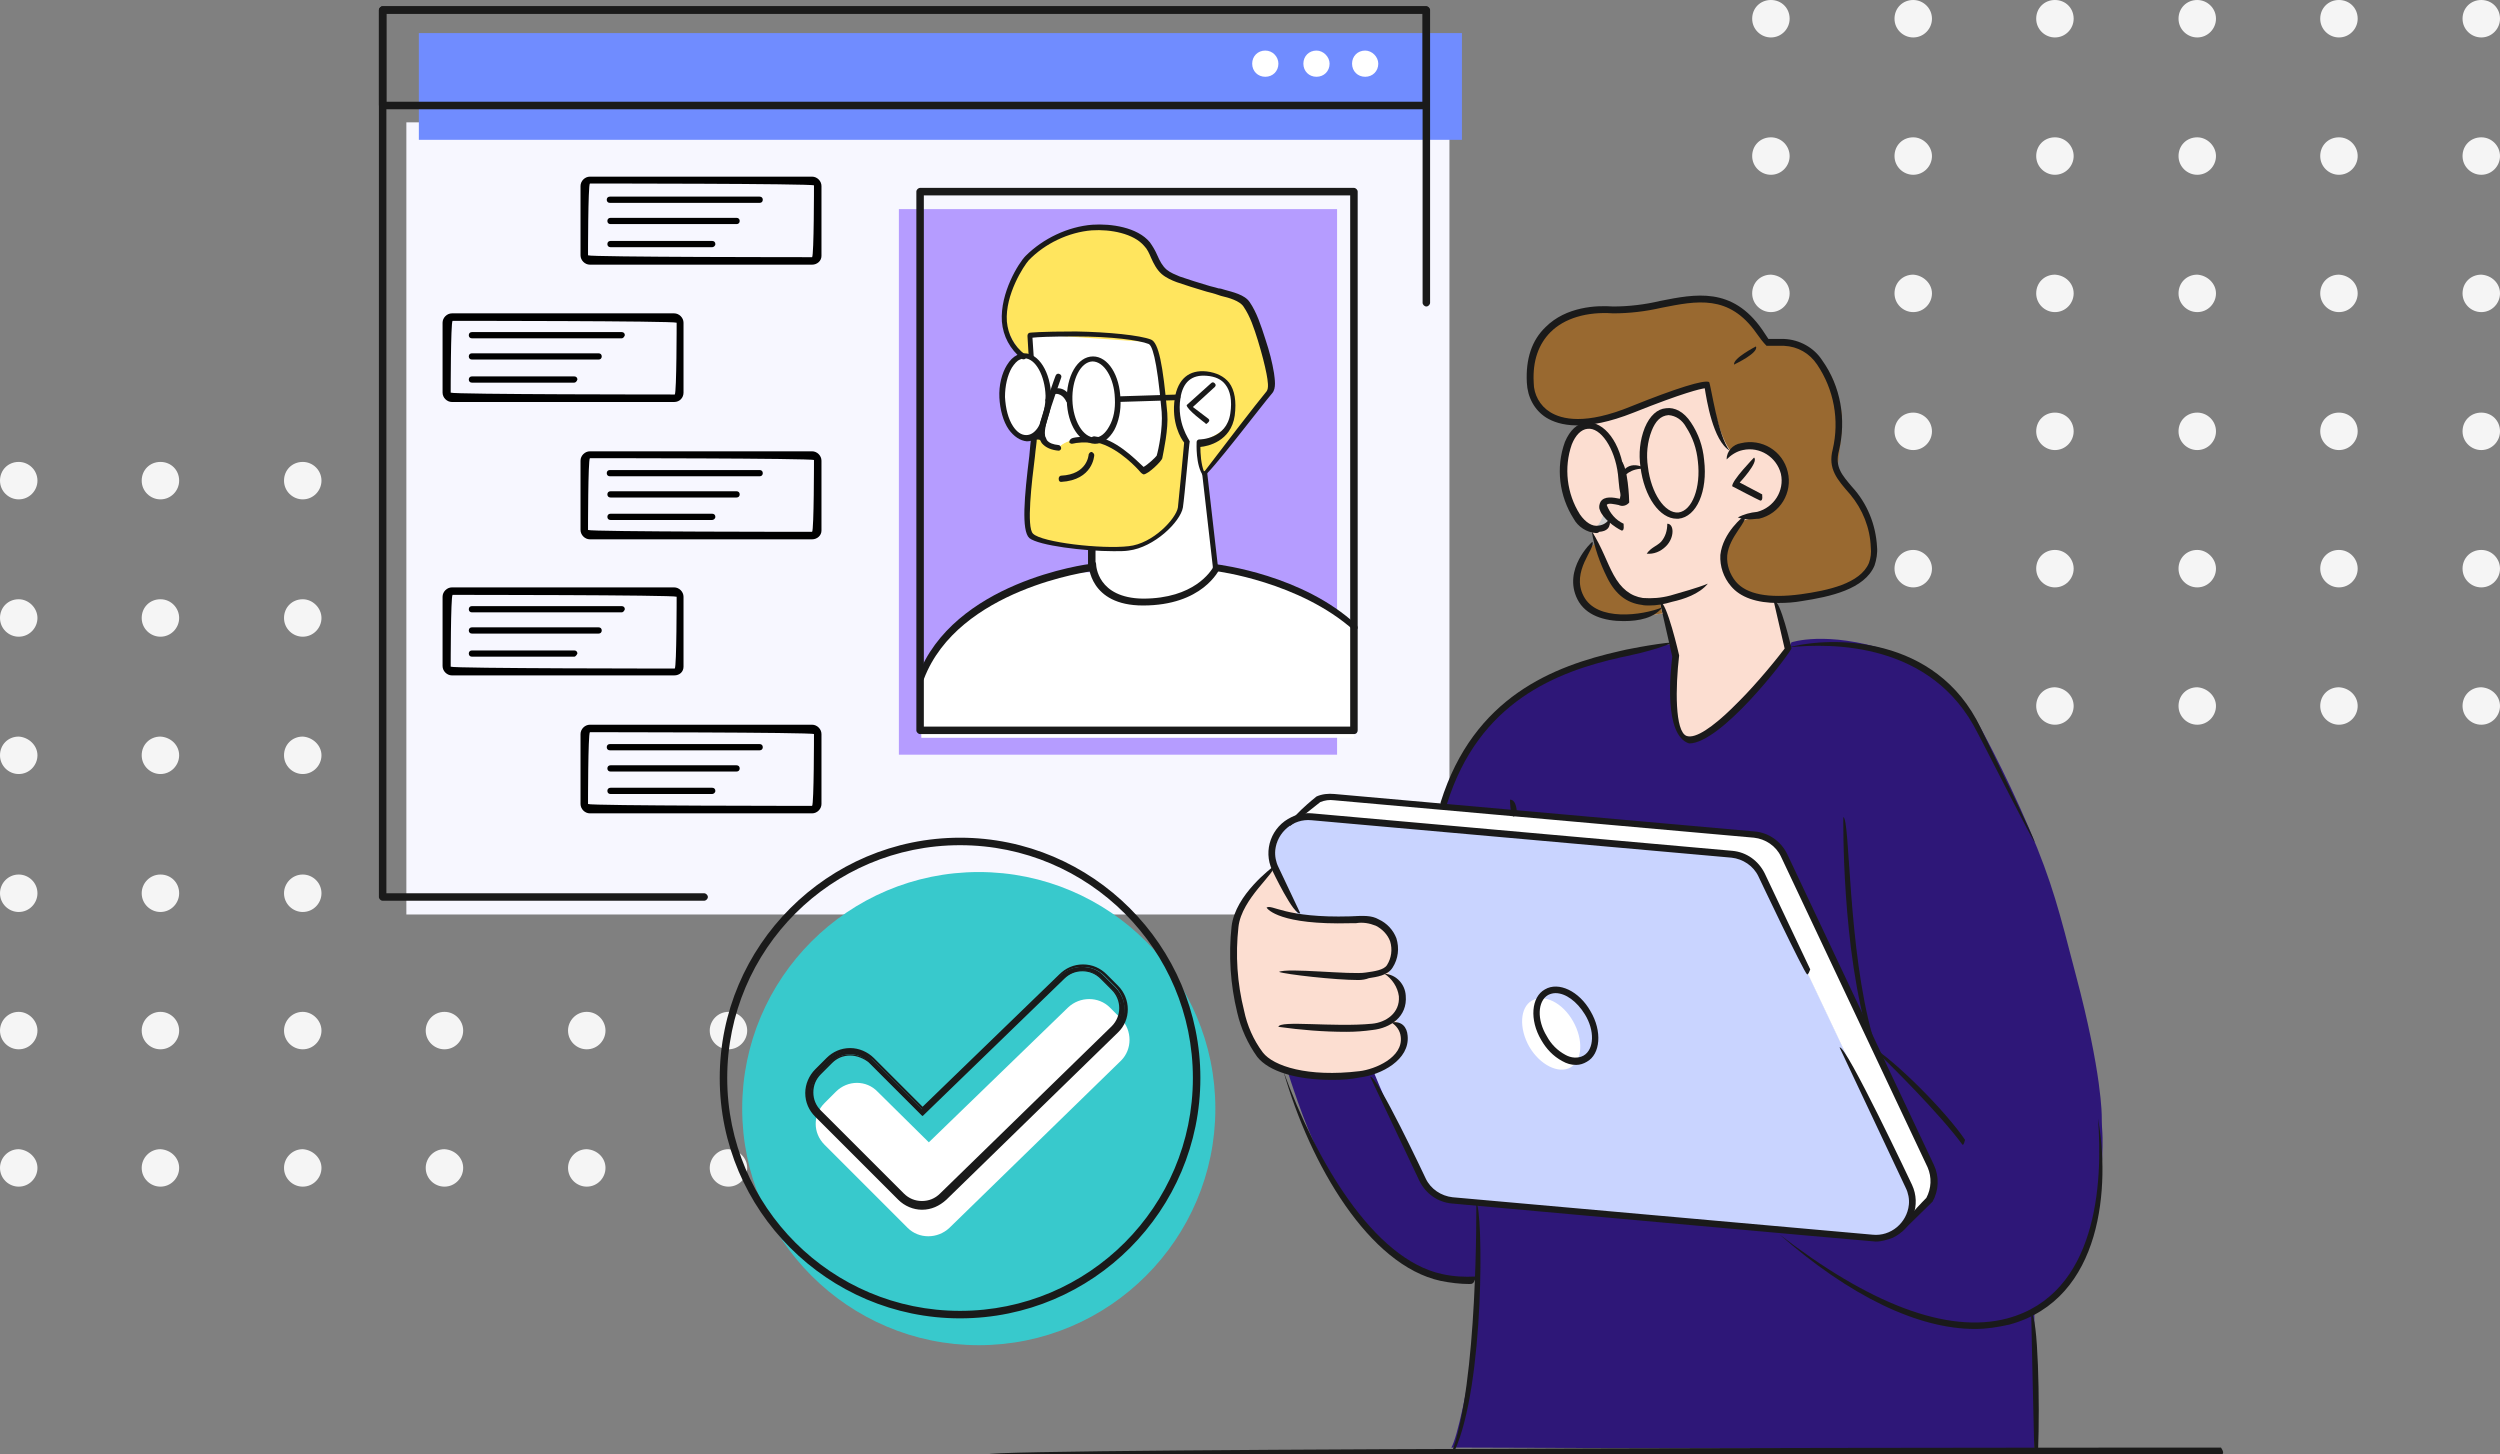 <?xml version="1.0" encoding="utf-8"?>
<!-- Generator: Adobe Illustrator 27.1.1, SVG Export Plug-In . SVG Version: 6.00 Build 0)  -->
<svg version="1.1" id="Layer_1" xmlns="http://www.w3.org/2000/svg" xmlns:xlink="http://www.w3.org/1999/xlink" x="0px" y="0px"
	 viewBox="0 0 400.5 233" style="enable-background:new 0 0 400.5 233;" xml:space="preserve">
<rect x="0" y="0" width="400.5" height="233" fill="#808080" stroke="none"/>
<style type="text/css">
	.st0{fill:#F5F5F5;}
	.st1{fill:#F7F7FF;}
	.st2{fill:#708CFF;}
	.st3{fill:#FFFFFF;}
	.st4{fill:#1A1A1A;}
	.st5{fill:#B59CFF;}
	.st6{fill:#FFE55E;}
	.st7{fill:#FCDED1;}
	.st8{fill:#996930;}
	.st9{fill:#2E1778;}
	.st10{fill:#CCCCCC;}
	.st11{fill:#C9D4FF;}
	.st12{fill:#38C9CC;}
</style>
<g>
	<g>
		<path class="st0" d="M286.7,3c0,1.6-1.3,3-3,3c-1.6,0-3-1.3-3-3s1.3-3,3-3C285.4,0,286.7,1.3,286.7,3"/>
	</g>
	<g>
		<path class="st0" d="M309.5,3c0,1.6-1.3,3-3,3c-1.6,0-3-1.3-3-3s1.3-3,3-3C308.1,0,309.5,1.3,309.5,3"/>
	</g>
	<g>
		<path class="st0" d="M332.2,3c0,1.6-1.3,3-3,3c-1.6,0-3-1.3-3-3s1.3-3,3-3C330.9,0,332.2,1.3,332.2,3"/>
	</g>
	<g>
		<path class="st0" d="M355,3c0,1.6-1.3,3-3,3c-1.6,0-3-1.3-3-3s1.3-3,3-3C353.6,0,355,1.3,355,3"/>
	</g>
	<g>
		<path class="st0" d="M377.7,3c0,1.6-1.3,3-3,3c-1.6,0-3-1.3-3-3s1.3-3,3-3C376.4,0,377.7,1.3,377.7,3"/>
	</g>
	<g>
		<path class="st0" d="M400.5,3c0,1.6-1.3,3-3,3c-1.6,0-3-1.3-3-3s1.3-3,3-3S400.5,1.3,400.5,3"/>
	</g>
	<g>
		<path class="st0" d="M286.7,25c0,1.6-1.3,3-3,3c-1.6,0-3-1.3-3-3s1.3-3,3-3C285.4,22,286.7,23.4,286.7,25"/>
	</g>
	<g>
		<path class="st0" d="M309.5,25c0,1.6-1.3,3-3,3c-1.6,0-3-1.3-3-3s1.3-3,3-3C308.1,22,309.5,23.4,309.5,25"/>
	</g>
	<g>
		<path class="st0" d="M332.2,25c0,1.6-1.3,3-3,3c-1.6,0-3-1.3-3-3s1.3-3,3-3C330.9,22,332.2,23.4,332.2,25"/>
	</g>
	<g>
		<path class="st0" d="M355,25c0,1.6-1.3,3-3,3c-1.6,0-3-1.3-3-3s1.3-3,3-3C353.6,22,355,23.4,355,25"/>
	</g>
	<g>
		<path class="st0" d="M377.7,25c0,1.6-1.3,3-3,3c-1.6,0-3-1.3-3-3s1.3-3,3-3C376.4,22,377.7,23.4,377.7,25"/>
	</g>
	<g>
		<path class="st0" d="M400.5,25c0,1.6-1.3,3-3,3c-1.6,0-3-1.3-3-3s1.3-3,3-3S400.5,23.4,400.5,25"/>
	</g>
	<g>
		<path class="st0" d="M286.7,47c0,1.6-1.3,3-3,3c-1.6,0-3-1.3-3-3s1.3-3,3-3C285.4,44.1,286.7,45.4,286.7,47"/>
	</g>
	<g>
		<path class="st0" d="M309.5,47c0,1.6-1.3,3-3,3c-1.6,0-3-1.3-3-3s1.3-3,3-3C308.1,44.1,309.5,45.4,309.5,47"/>
	</g>
	<g>
		<path class="st0" d="M332.2,47c0,1.6-1.3,3-3,3c-1.6,0-3-1.3-3-3s1.3-3,3-3C330.9,44.1,332.2,45.4,332.2,47"/>
	</g>
	<g>
		<path class="st0" d="M355,47c0,1.6-1.3,3-3,3c-1.6,0-3-1.3-3-3s1.3-3,3-3C353.6,44.1,355,45.4,355,47"/>
	</g>
	<g>
		<path class="st0" d="M377.7,47c0,1.6-1.3,3-3,3c-1.6,0-3-1.3-3-3s1.3-3,3-3C376.4,44.1,377.7,45.4,377.7,47"/>
	</g>
	<g>
		<path class="st0" d="M400.5,47c0,1.6-1.3,3-3,3c-1.6,0-3-1.3-3-3s1.3-3,3-3C399.2,44.1,400.5,45.4,400.5,47"/>
	</g>
	<g>
		<path class="st0" d="M286.7,69.1c0,1.6-1.3,3-3,3c-1.6,0-3-1.3-3-3s1.3-3,3-3C285.4,66.1,286.7,67.4,286.7,69.1"/>
	</g>
	<g>
		<path class="st0" d="M309.5,69.1c0,1.6-1.3,3-3,3c-1.6,0-3-1.3-3-3s1.3-3,3-3C308.1,66.1,309.5,67.4,309.5,69.1"/>
	</g>
	<g>
		<path class="st0" d="M332.2,69.1c0,1.6-1.3,3-3,3c-1.6,0-3-1.3-3-3s1.3-3,3-3C330.9,66.1,332.2,67.4,332.2,69.1"/>
	</g>
	<g>
		<path class="st0" d="M355,69.1c0,1.6-1.3,3-3,3c-1.6,0-3-1.3-3-3s1.3-3,3-3C353.6,66.1,355,67.4,355,69.1"/>
	</g>
	<g>
		<path class="st0" d="M377.7,69.1c0,1.6-1.3,3-3,3c-1.6,0-3-1.3-3-3s1.3-3,3-3C376.4,66.1,377.7,67.4,377.7,69.1"/>
	</g>
	<g>
		<path class="st0" d="M400.5,69.1c0,1.6-1.3,3-3,3c-1.6,0-3-1.3-3-3s1.3-3,3-3S400.5,67.4,400.5,69.1"/>
	</g>
	<g>
		<path class="st0" d="M286.7,91.1c0,1.6-1.3,3-3,3c-1.6,0-3-1.3-3-3s1.3-3,3-3C285.4,88.1,286.7,89.5,286.7,91.1"/>
	</g>
	<g>
		<path class="st0" d="M309.5,91.1c0,1.6-1.3,3-3,3c-1.6,0-3-1.3-3-3s1.3-3,3-3C308.1,88.1,309.5,89.5,309.5,91.1"/>
	</g>
	<g>
		<path class="st0" d="M332.2,91.1c0,1.6-1.3,3-3,3c-1.6,0-3-1.3-3-3s1.3-3,3-3C330.9,88.1,332.2,89.5,332.2,91.1"/>
	</g>
	<g>
		<path class="st0" d="M355,91.1c0,1.6-1.3,3-3,3c-1.6,0-3-1.3-3-3s1.3-3,3-3C353.6,88.1,355,89.5,355,91.1"/>
	</g>
	<g>
		<path class="st0" d="M377.7,91.1c0,1.6-1.3,3-3,3c-1.6,0-3-1.3-3-3s1.3-3,3-3C376.4,88.1,377.7,89.5,377.7,91.1"/>
	</g>
	<g>
		<path class="st0" d="M400.5,91.1c0,1.6-1.3,3-3,3c-1.6,0-3-1.3-3-3s1.3-3,3-3S400.5,89.5,400.5,91.1"/>
	</g>
	<g>
		<path class="st0" d="M286.7,113.1c0,1.6-1.3,3-3,3c-1.6,0-3-1.3-3-3s1.3-3,3-3C285.4,110.2,286.7,111.5,286.7,113.1"/>
	</g>
	<g>
		<path class="st0" d="M309.5,113.1c0,1.6-1.3,3-3,3c-1.6,0-3-1.3-3-3s1.3-3,3-3C308.1,110.2,309.5,111.5,309.5,113.1"/>
	</g>
	<g>
		<path class="st0" d="M332.2,113.1c0,1.6-1.3,3-3,3c-1.6,0-3-1.3-3-3s1.3-3,3-3C330.9,110.2,332.2,111.5,332.2,113.1"/>
	</g>
	<g>
		<path class="st0" d="M355,113.1c0,1.6-1.3,3-3,3c-1.6,0-3-1.3-3-3s1.3-3,3-3C353.6,110.2,355,111.5,355,113.1"/>
	</g>
	<g>
		<path class="st0" d="M377.7,113.1c0,1.6-1.3,3-3,3c-1.6,0-3-1.3-3-3s1.3-3,3-3C376.4,110.2,377.7,111.5,377.7,113.1"/>
	</g>
	<g>
		<path class="st0" d="M400.5,113.1c0,1.6-1.3,3-3,3c-1.6,0-3-1.3-3-3s1.3-3,3-3C399.2,110.2,400.5,111.5,400.5,113.1"/>
	</g>
	<g>
		<path class="st0" d="M6,77c0,1.6-1.3,3-3,3c-1.6,0-3-1.3-3-3s1.3-3,3-3C4.6,74,6,75.3,6,77"/>
	</g>
	<g>
		<path class="st0" d="M28.7,77c0,1.6-1.3,3-3,3c-1.6,0-3-1.3-3-3s1.3-3,3-3C27.4,74,28.7,75.3,28.7,77"/>
	</g>
	<g>
		<path class="st0" d="M51.5,77c0,1.6-1.3,3-3,3c-1.6,0-3-1.3-3-3s1.3-3,3-3C50.1,74,51.5,75.3,51.5,77"/>
	</g>
	<g>
		<path class="st0" d="M74.2,77c0,1.6-1.3,3-3,3c-1.6,0-3-1.3-3-3s1.3-3,3-3C72.9,74,74.2,75.3,74.2,77"/>
	</g>
	<g>
		<path class="st0" d="M97,77c0,1.6-1.3,3-3,3c-1.6,0-3-1.3-3-3s1.3-3,3-3S97,75.3,97,77"/>
	</g>
	<g>
		<path class="st0" d="M119.7,77c0,1.6-1.3,3-3,3c-1.6,0-3-1.3-3-3s1.3-3,3-3C118.4,74,119.7,75.3,119.7,77"/>
	</g>
	<g>
		<path class="st0" d="M6,99c0,1.6-1.3,3-3,3c-1.6,0-3-1.3-3-3s1.3-3,3-3C4.6,96,6,97.4,6,99"/>
	</g>
	<g>
		<path class="st0" d="M28.7,99c0,1.6-1.3,3-3,3c-1.6,0-3-1.3-3-3s1.3-3,3-3C27.4,96,28.7,97.4,28.7,99"/>
	</g>
	<g>
		<path class="st0" d="M51.5,99c0,1.6-1.3,3-3,3c-1.6,0-3-1.3-3-3s1.3-3,3-3C50.1,96,51.5,97.4,51.5,99"/>
	</g>
	<g>
		<path class="st0" d="M74.2,99c0,1.6-1.3,3-3,3c-1.6,0-3-1.3-3-3s1.3-3,3-3C72.9,96,74.2,97.4,74.2,99"/>
	</g>
	<g>
		<path class="st0" d="M97,99c0,1.6-1.3,3-3,3c-1.6,0-3-1.3-3-3s1.3-3,3-3S97,97.4,97,99"/>
	</g>
	<g>
		<path class="st0" d="M119.7,99c0,1.6-1.3,3-3,3c-1.6,0-3-1.3-3-3s1.3-3,3-3C118.4,96,119.7,97.4,119.7,99"/>
	</g>
	<g>
		<path class="st0" d="M6,121c0,1.6-1.3,3-3,3c-1.6,0-3-1.3-3-3s1.3-3,3-3C4.6,118.1,6,119.4,6,121"/>
	</g>
	<g>
		<path class="st0" d="M28.7,121c0,1.6-1.3,3-3,3c-1.6,0-3-1.3-3-3s1.3-3,3-3C27.4,118.1,28.7,119.4,28.7,121"/>
	</g>
	<g>
		<path class="st0" d="M51.5,121c0,1.6-1.3,3-3,3c-1.6,0-3-1.3-3-3s1.3-3,3-3C50.1,118.1,51.5,119.4,51.5,121"/>
	</g>
	<g>
		<path class="st0" d="M74.2,121c0,1.6-1.3,3-3,3c-1.6,0-3-1.3-3-3s1.3-3,3-3C72.9,118.1,74.2,119.4,74.2,121"/>
	</g>
	<g>
		<path class="st0" d="M97,121c0,1.6-1.3,3-3,3c-1.6,0-3-1.3-3-3s1.3-3,3-3C95.7,118.1,97,119.4,97,121"/>
	</g>
	<g>
		<path class="st0" d="M119.7,121c0,1.6-1.3,3-3,3c-1.6,0-3-1.3-3-3s1.3-3,3-3C118.4,118.1,119.7,119.4,119.7,121"/>
	</g>
	<g>
		<path class="st0" d="M6,143.1c0,1.6-1.3,3-3,3c-1.6,0-3-1.3-3-3c0-1.6,1.3-3,3-3C4.6,140.1,6,141.4,6,143.1"/>
	</g>
	<g>
		<path class="st0" d="M28.7,143.1c0,1.6-1.3,3-3,3c-1.6,0-3-1.3-3-3c0-1.6,1.3-3,3-3C27.4,140.1,28.7,141.4,28.7,143.1"/>
	</g>
	<g>
		<path class="st0" d="M51.5,143.1c0,1.6-1.3,3-3,3c-1.6,0-3-1.3-3-3c0-1.6,1.3-3,3-3C50.1,140.1,51.5,141.4,51.5,143.1"/>
	</g>
	<g>
		<path class="st0" d="M74.2,143.1c0,1.6-1.3,3-3,3c-1.6,0-3-1.3-3-3c0-1.6,1.3-3,3-3C72.9,140.1,74.2,141.4,74.2,143.1"/>
	</g>
	<g>
		<path class="st0" d="M97,143.1c0,1.6-1.3,3-3,3c-1.6,0-3-1.3-3-3c0-1.6,1.3-3,3-3S97,141.4,97,143.1"/>
	</g>
	<g>
		<path class="st0" d="M119.7,143.1c0,1.6-1.3,3-3,3c-1.6,0-3-1.3-3-3c0-1.6,1.3-3,3-3C118.4,140.1,119.7,141.4,119.7,143.1"/>
	</g>
	<g>
		<path class="st0" d="M6,165.1c0,1.6-1.3,3-3,3c-1.6,0-3-1.3-3-3c0-1.6,1.3-3,3-3C4.6,162.1,6,163.5,6,165.1"/>
	</g>
	<g>
		<path class="st0" d="M28.7,165.1c0,1.6-1.3,3-3,3c-1.6,0-3-1.3-3-3c0-1.6,1.3-3,3-3C27.4,162.1,28.7,163.5,28.7,165.1"/>
	</g>
	<g>
		<path class="st0" d="M51.5,165.1c0,1.6-1.3,3-3,3c-1.6,0-3-1.3-3-3c0-1.6,1.3-3,3-3C50.1,162.1,51.5,163.5,51.5,165.1"/>
	</g>
	<g>
		<path class="st0" d="M74.2,165.1c0,1.6-1.3,3-3,3c-1.6,0-3-1.3-3-3c0-1.6,1.3-3,3-3C72.9,162.1,74.2,163.5,74.2,165.1"/>
	</g>
	<g>
		<path class="st0" d="M97,165.1c0,1.6-1.3,3-3,3c-1.6,0-3-1.3-3-3c0-1.6,1.3-3,3-3S97,163.5,97,165.1"/>
	</g>
	<g>
		<path class="st0" d="M119.7,165.1c0,1.6-1.3,3-3,3c-1.6,0-3-1.3-3-3c0-1.6,1.3-3,3-3C118.4,162.1,119.7,163.5,119.7,165.1"/>
	</g>
	<g>
		<path class="st0" d="M6,187.1c0,1.6-1.3,3-3,3c-1.6,0-3-1.3-3-3c0-1.6,1.3-3,3-3C4.6,184.2,6,185.5,6,187.1"/>
	</g>
	<g>
		<path class="st0" d="M28.7,187.1c0,1.6-1.3,3-3,3c-1.6,0-3-1.3-3-3c0-1.6,1.3-3,3-3C27.4,184.2,28.7,185.5,28.7,187.1"/>
	</g>
	<g>
		<path class="st0" d="M51.5,187.1c0,1.6-1.3,3-3,3c-1.6,0-3-1.3-3-3c0-1.6,1.3-3,3-3C50.1,184.2,51.5,185.5,51.5,187.1"/>
	</g>
	<g>
		<path class="st0" d="M74.2,187.1c0,1.6-1.3,3-3,3c-1.6,0-3-1.3-3-3c0-1.6,1.3-3,3-3C72.9,184.2,74.2,185.5,74.2,187.1"/>
	</g>
	<g>
		<path class="st0" d="M97,187.1c0,1.6-1.3,3-3,3c-1.6,0-3-1.3-3-3c0-1.6,1.3-3,3-3C95.7,184.2,97,185.5,97,187.1"/>
	</g>
	<g>
		<path class="st0" d="M119.7,187.1c0,1.6-1.3,3-3,3c-1.6,0-3-1.3-3-3c0-1.6,1.3-3,3-3C118.4,184.2,119.7,185.5,119.7,187.1"/>
	</g>
	<rect x="65.1" y="19.6" class="st1" width="167.1" height="126.9"/>
	<rect x="67.1" y="5.3" class="st2" width="167.1" height="17.1"/>
	<g>
		<path class="st3" d="M204.8,10.2c0,1.2-0.9,2.1-2.1,2.1c-1.2,0-2.1-0.9-2.1-2.1s0.9-2.1,2.1-2.1C203.9,8.1,204.8,9.1,204.8,10.2"
			/>
	</g>
	<g>
		<path class="st3" d="M213,10.2c0,1.2-0.9,2.1-2.1,2.1c-1.2,0-2.1-0.9-2.1-2.1s0.9-2.1,2.1-2.1C212,8.1,213,9.1,213,10.2"/>
	</g>
	<g>
		<path class="st3" d="M220.8,10.2c0,1.2-0.9,2.1-2.1,2.1c-1.2,0-2.1-0.9-2.1-2.1s0.9-2.1,2.1-2.1C219.8,8.1,220.8,9.1,220.8,10.2"
			/>
	</g>
	<g>
		<path class="st4" d="M61.3,144.3h51.5c0.3,0,0.6-0.3,0.6-0.6s-0.3-0.6-0.6-0.6H61.9V2.2h166v46.3c0,0.3,0.3,0.6,0.6,0.6
			s0.6-0.3,0.6-0.6V1.6c0-0.3-0.3-0.6-0.6-0.6H61.3c-0.3,0-0.6,0.3-0.6,0.6v142.1C60.7,144,61,144.3,61.3,144.3"/>
	</g>
	<g>
		<path class="st4" d="M227.9,2.2h-166v14.1h166V2.2z M60.7,16.8V1.6C60.7,1.3,61,1,61.3,1h167.1c0.3,0,0.6,0.3,0.6,0.6v15.3
			c0,0.3-0.3,0.6-0.6,0.6H61.3C61,17.4,60.7,17.2,60.7,16.8"/>
	</g>
	<g>
		<path d="M94.5,29.4c-0.3,0.3-0.3,11.5-0.3,11.5c0.3,0.3,35.9,0.3,35.9,0.3c0.3-0.3,0.3-11.5,0.3-11.5
			C130.1,29.4,94.5,29.4,94.5,29.4 M130.1,42.4H94.5c-0.8,0-1.5-0.7-1.5-1.5V29.8c0-0.8,0.7-1.5,1.5-1.5h35.6c0.8,0,1.5,0.7,1.5,1.5
			V41C131.6,41.8,130.9,42.4,130.1,42.4"/>
	</g>
	<g>
		<path d="M118,35.9H97.8c-0.3,0-0.5-0.2-0.5-0.5s0.2-0.5,0.5-0.5H118c0.3,0,0.5,0.2,0.5,0.5S118.3,35.9,118,35.9"/>
	</g>
	<g>
		<path d="M121.7,32.5h-24c-0.3,0-0.5-0.2-0.5-0.5s0.2-0.5,0.5-0.5h24c0.3,0,0.5,0.2,0.5,0.5S122,32.5,121.7,32.5"/>
	</g>
	<g>
		<path d="M114.1,39.6H97.8c-0.3,0-0.5-0.2-0.5-0.5s0.2-0.5,0.5-0.5h16.3c0.3,0,0.5,0.2,0.5,0.5C114.6,39.4,114.3,39.6,114.1,39.6"
			/>
	</g>
	<g>
		<path d="M94.5,73.4c-0.3,0.3-0.3,11.5-0.3,11.5c0.3,0.3,35.9,0.3,35.9,0.3c0.3-0.3,0.3-11.5,0.3-11.5
			C130.1,73.4,94.5,73.4,94.5,73.4 M130.1,86.4H94.5c-0.8,0-1.5-0.7-1.5-1.5V73.8c0-0.8,0.7-1.5,1.5-1.5h35.6c0.8,0,1.5,0.7,1.5,1.5
			V85C131.6,85.8,130.9,86.4,130.1,86.4"/>
	</g>
	<g>
		<path d="M118,79.7H97.8c-0.3,0-0.5-0.2-0.5-0.5s0.2-0.5,0.5-0.5H118c0.3,0,0.5,0.2,0.5,0.5S118.3,79.7,118,79.7"/>
	</g>
	<g>
		<path d="M121.7,76.3h-24c-0.3,0-0.5-0.2-0.5-0.5s0.2-0.5,0.5-0.5h24c0.3,0,0.5,0.2,0.5,0.5C122.2,76.1,122,76.3,121.7,76.3"/>
	</g>
	<g>
		<path d="M114.1,83.3H97.8c-0.3,0-0.5-0.2-0.5-0.5s0.2-0.5,0.5-0.5h16.3c0.3,0,0.5,0.2,0.5,0.5C114.6,83.1,114.3,83.3,114.1,83.3"
			/>
	</g>
	<g>
		<path d="M72.5,51.4c-0.3,0.3-0.3,11.5-0.3,11.5c0.3,0.3,35.9,0.3,35.9,0.3c0.3-0.3,0.3-11.5,0.3-11.5
			C108,51.4,72.5,51.4,72.5,51.4 M108,64.4H72.4c-0.8,0-1.5-0.7-1.5-1.5V51.7c0-0.8,0.7-1.5,1.5-1.5H108c0.8,0,1.5,0.7,1.5,1.5v11.2
			C109.5,63.7,108.9,64.4,108,64.4"/>
	</g>
	<g>
		<path d="M95.9,57.6H75.6c-0.3,0-0.5-0.2-0.5-0.5s0.2-0.5,0.5-0.5h20.3c0.3,0,0.5,0.2,0.5,0.5C96.4,57.4,96.2,57.6,95.9,57.6"/>
	</g>
	<g>
		<path d="M99.6,54.2h-24c-0.3,0-0.5-0.2-0.5-0.5s0.2-0.5,0.5-0.5h24c0.3,0,0.5,0.2,0.5,0.5C100,54,99.8,54.2,99.6,54.2"/>
	</g>
	<g>
		<path d="M92,61.3H75.6c-0.3,0-0.5-0.2-0.5-0.5s0.2-0.5,0.5-0.5H92c0.3,0,0.5,0.2,0.5,0.5C92.4,61.1,92.2,61.3,92,61.3"/>
	</g>
	<g>
		<path d="M94.5,117.3c-0.3,0.3-0.3,11.5-0.3,11.5c0.3,0.3,35.9,0.3,35.9,0.3c0.3-0.3,0.3-11.5,0.3-11.5
			C130.1,117.3,94.5,117.3,94.5,117.3 M130.1,130.3H94.5c-0.8,0-1.5-0.7-1.5-1.5v-11.2c0-0.8,0.7-1.5,1.5-1.5h35.6
			c0.8,0,1.5,0.7,1.5,1.5v11.2C131.6,129.6,130.9,130.3,130.1,130.3"/>
	</g>
	<g>
		<path d="M118,123.6H97.8c-0.3,0-0.5-0.2-0.5-0.5s0.2-0.5,0.5-0.5H118c0.3,0,0.5,0.2,0.5,0.5S118.3,123.6,118,123.6"/>
	</g>
	<g>
		<path d="M121.7,120.2h-24c-0.3,0-0.5-0.2-0.5-0.5s0.2-0.5,0.5-0.5h24c0.3,0,0.5,0.2,0.5,0.5S122,120.2,121.7,120.2"/>
	</g>
	<g>
		<path d="M114.1,127.2H97.8c-0.3,0-0.5-0.2-0.5-0.5s0.2-0.5,0.5-0.5h16.3c0.3,0,0.5,0.2,0.5,0.5C114.6,127,114.3,127.2,114.1,127.2
			"/>
	</g>
	<g>
		<path d="M72.5,95.3c-0.3,0.3-0.3,11.5-0.3,11.5c0.3,0.3,35.9,0.3,35.9,0.3c0.3-0.3,0.3-11.5,0.3-11.5
			C108,95.3,72.5,95.3,72.5,95.3 M108,108.2H72.4c-0.8,0-1.5-0.7-1.5-1.5V95.6c0-0.8,0.7-1.5,1.5-1.5H108c0.8,0,1.5,0.7,1.5,1.5
			v11.2C109.5,107.6,108.9,108.2,108,108.2"/>
	</g>
	<g>
		<path d="M95.9,101.5H75.6c-0.3,0-0.5-0.2-0.5-0.5s0.2-0.5,0.5-0.5h20.3c0.3,0,0.5,0.2,0.5,0.5C96.4,101.3,96.2,101.5,95.9,101.5"
			/>
	</g>
	<g>
		<path d="M99.6,98.1h-24c-0.3,0-0.5-0.2-0.5-0.5s0.2-0.5,0.5-0.5h24c0.3,0,0.5,0.2,0.5,0.5C100,97.9,99.8,98.1,99.6,98.1"/>
	</g>
	<g>
		<path d="M92,105.2H75.6c-0.3,0-0.5-0.2-0.5-0.5s0.2-0.5,0.5-0.5H92c0.3,0,0.5,0.2,0.5,0.5C92.4,104.9,92.2,105.2,92,105.2"/>
	</g>
	<rect x="144" y="33.5" class="st5" width="70.2" height="87.4"/>
	<g>
		<path class="st6" d="M165.5,69.9c0,0-1.1,8.5-1.1,11.1s-1.1,4.6,2.7,5.5s10.6,1.6,13.1,1.2s7.9-2.4,8.6-6.1
			c0.7-3.7,0.9-5.6,0.9-5.6h3.3c0,0,7.9-9.8,9-11.6c1.1-1.8,2-2.2,1.7-3.5s-1.4-6.6-2.2-8.5s-1.2-3.8-2.7-4.5s-9.7-3.1-11.4-3.9
			c-1.7-0.8-2.4-3.4-3.3-4.7c-1-1.3-3.2-2.7-5.6-2.9c-2.4-0.2-7.8-0.1-11.2,2.6c-3.4,2.7-5.7,7-6.2,10.8c-0.5,3.7,2.8,7,2.8,7
			l1.3,0.4L165.5,69.9z"/>
	</g>
	<g>
		<path class="st3" d="M167.2,68.3c0,0-0.8,3.4,2.5,3.3c0,0,1-1,2.7-1.2c1.6-0.1,3-0.2,4.3,0.4c1.3,0.5,4.7,2.6,6.4,4.3
			c0.3,0.3,2.8-1.8,2.8-1.8s0.9-3.4,0.9-6.5c0-3-1.1-9.5-1.3-10.3c-0.4-1.1-0.3-1.6-1.4-1.8c-1.1-0.2-11.2-1.2-12.9-1.1
			c-1.7,0.1-6,0.1-6,0.1v3.1c0,0-4.9-0.7-4.5,6.7c0.4,8.1,5.2,6.3,5.2,6.3l1-0.2L167.2,68.3z"/>
	</g>
	<g>
		<path class="st3" d="M190.2,70.4c0,0-1.6-2.8-1.6-5.7c0-2.9,1.1-4.9,2.9-5c1.8-0.1,6.4,0.2,6.5,4.9c0.2,4.7-6,6.2-6,6.2
			s-0.3,4.1,1,5.2l1.9,16.2c0,0-11.5,4.4-16.4,3.6c-4.9-0.9-2.9-8.1-2.9-8.1s4.7,0.5,6.7-0.4c2.1-0.8,5.3-2.8,6.3-5.1
			C189.7,79.8,190.2,70.4,190.2,70.4"/>
	</g>
	<g>
		<path class="st6" d="M165.3,55.3c0,0-2-0.8-1.3-5.4s2.5-8.7,5.8-10.5c3.3-1.9,6.4-3.8,11.4-2.3c3.9,1.2,3.4,4.3,4.9,5.8
			s4.9,3,9.8,3.8c4.9,0.7,5.2,2.9,6.5,7.6s1.5,6.9,1.6,7.8c-0.1,0.8-11,13.9-11,13.9s-1.6-2.1-0.9-5.1c0,0,5.5-0.2,5.6-5.9
			c0-2.5-1.4-5.1-4-5.3c-3-0.2-4.7,1.4-5,3.7c-0.3,2.4,0.1,5.1,1.5,7.3c0,0-1.4,11.3-1.5,11.6c-0.1,0.3-4.4,5.2-7.9,5.4
			c-3.5,0.2-12.6,0.3-13.1-1.6c0,0-1.1-2.7-1.1-7.9c0-5.6,0.4-8.2,0.4-8.2s0.4,1.9,2.6,1.8c0.1,0,0.3-0.8,2.3-1.2
			c1.7-0.3,0.9-0.4,3.9,0.2c3.1,0.6,7.4,4.8,7.4,4.8s5-1.6,5.4-2.4c0.6-1.3,0-5.8,0-5.8s-0.1-7.5-0.3-9.4c-0.4-3.6-4.3-3.2-4.3-3.2
			l-15.9-1.1L165,54L165.3,55.3z"/>
	</g>
	<g>
		<path class="st4" d="M164.1,57.4c-0.2,0-0.5,0.1-0.7,0.2c-0.5,0.2-0.9,0.7-1.3,1.3c-0.7,1.2-1.1,2.9-1.1,4.7
			c0.1,1.8,0.5,3.5,1.3,4.7c0.6,0.9,1.3,1.4,2.1,1.4c0.7,0,1.3-0.4,1.8-1.1c0,0,0.4-0.6,0.4-0.8c0.5-1.3,0.9-2.7,0.9-4.4
			C167.4,60.2,165.9,57.4,164.1,57.4 M161.6,68.8c-0.9-1.3-1.4-3.2-1.5-5.1c-0.1-2,0.4-3.9,1.2-5.2c0.5-0.8,1-1.3,1.6-1.6
			c0.4-0.2,0.7-0.3,1.2-0.3c2.3,0,4.2,3,4.3,6.9c0.1,1.9-0.5,3.3-1,5l-0.4,0.7c-0.7,1-1.5,1.5-2.5,1.5
			C163.4,70.6,162.4,69.9,161.6,68.8"/>
	</g>
	<g>
		<path class="st4" d="M175,57.9c-1.9,0.1-3.3,2.9-3.2,6.2c0.1,3.3,1.7,6,3.6,6c0.9,0,1.7-0.7,2.3-1.8c0.7-1.2,1-2.8,0.9-4.5
			C178.5,60.6,176.9,57.9,175,57.9L175,57.9z M170.9,64.2c-0.1-3.9,1.7-7.1,4.2-7.1c2.4,0,4.3,3,4.4,6.9c0.1,1.8-0.3,3.6-1,4.9
			c-0.8,1.4-1.9,2.2-3.1,2.2C172.9,71,171,68,170.9,64.2"/>
	</g>
	<g>
		<path class="st4" d="M171.3,64.6c0.4-0.1,0.5-0.4,0.4-0.6c0-0.1-0.7-1.9-2.4-1.8c-1.4,0-1.7,1.7-1.8,1.8c-0.1,0.2,0.1,0.5,0.3,0.5
			c0.2,0.1,0.5-0.1,0.5-0.3c0,0,0.2-1.1,0.9-1.1c1.1,0,1.6,1.2,1.6,1.2C170.9,64.5,171.1,64.6,171.3,64.6"/>
	</g>
	<g>
		<path class="st4" d="M179,64.4l9.7-0.3c0.2,0,0.4-0.2,0.4-0.5c0-0.2-0.2-0.5-0.4-0.4l-9.6,0.3c-0.2,0-0.4,0.2-0.4,0.4
			C178.6,64.2,178.8,64.4,179,64.4"/>
	</g>
	<g>
		<path class="st4" d="M170,77.2c5.1-0.3,5.3-4.2,5.3-4.3c0-0.2-0.2-0.4-0.4-0.5c-0.3,0-0.4,0.2-0.5,0.4c0,0.1-0.2,3.2-4.4,3.4
			c-0.2,0-0.4,0.2-0.4,0.5C169.6,77.1,169.8,77.2,170,77.2"/>
	</g>
	<g>
		<path class="st4" d="M167.2,70.9c0.5-0.3,0.5-0.6,0.3-0.8c-0.7-0.7-1.7-0.6-2.2-0.3c-0.2,0.1-0.3,0.4-0.1,0.6
			c0.1,0.2,0.4,0.3,0.6,0.1c0.2-0.1,0.7-0.2,1.2,0.2C167,70.8,167.1,70.9,167.2,70.9"/>
	</g>
	<g>
		<path class="st4" d="M183.2,76c0.7,0,2.9-2.1,3-2.6c0.2-1.1,1-4.6,0.8-7.2c-0.7-7.9-1.4-11.3-2.6-11.8c-1.8-0.7-6.8-1.2-12-1.3
			c-5.8,0-7.4,0.2-7.4,0.2c-0.2,0-0.4,0.2-0.4,0.5l0.2,3.4c0,0.2,0.2,0.4,0.4,0.4c0.3,0,0.4-0.2,0.4-0.5l-0.2-3
			c0.8-0.1,2.7-0.2,6.9-0.2c5.8,0,10.2,0.6,11.7,1.2c0.5,0.2,1.3,1.8,2.1,10.9c0.2,2.6-0.5,6-0.8,7c-0.2,0.3-1.5,1.5-2.1,1.8
			c-1.4-1.3-4.5-4.5-7.9-4.9c-0.2,0-0.5,0.1-0.5,0.4c0,0.2,0.1,0.5,0.4,0.5c3.1,0.4,6.2,3.4,7.2,4.5C182.9,75.9,183,75.9,183.2,76
			L183.2,76"/>
	</g>
	<g>
		<path class="st4" d="M178.4,88.3c1,0,1.8,0,2.4-0.1c4.1-0.5,8.3-4.6,8.7-6.9c0.3-2,1-10.3,1.1-10.6c-0.1-0.3-2.1-2.9-1.5-6.9
			c0.4-2.6,1.8-3.8,4.2-3.6c1.4,0.1,2.4,0.6,3,1.4c0.8,1,1.1,2.6,0.8,4.6c-0.6,4.2-4.9,4.2-5,4.2c-0.2,0-0.4,0.2-0.4,0.4
			c0,0.2-0.2,3.8,1.1,5.5c0.8-0.1,9.6-11.7,11-13.3c0.7-0.8,0.4-2.3,0.3-3.2c-0.3-1.8-0.7-3.4-1.4-5.5c-0.7-2.2-1.4-4.3-2.5-5.9
			c-0.8-1.2-2.7-1.6-4.1-2c-0.3-0.1-0.6-0.2-0.9-0.2c-0.6-0.2-1.2-0.3-1.8-0.5c-1.4-0.4-2.9-0.9-4.4-1.4c-0.7-0.3-1.5-0.6-2.1-1.1
			c-0.7-0.6-1.1-1.4-1.5-2.3c-0.3-0.7-0.7-1.4-1.2-2.1c-2-2.4-6.2-3-9.2-2.8c-3.9,0.3-7.9,2.2-10.7,5c-1.1,1.1-4.1,5.9-3.8,10.5
			c0.2,2.4,1.3,4.4,3.2,6c0.2,0.1,0.5,0.1,0.6-0.1c0.1-0.2,0.1-0.5-0.1-0.6c-1.8-1.4-2.7-3.2-2.9-5.3c-0.3-4.3,2.7-8.9,3.5-9.8
			c2.6-2.7,6.4-4.5,10.1-4.8c3-0.2,6.7,0.5,8.4,2.5c0.5,0.5,0.8,1.2,1.1,1.9c0.4,0.9,0.9,1.9,1.7,2.6c0.7,0.6,1.6,1,2.4,1.3
			c1.5,0.5,3,1,4.4,1.4c0.6,0.2,1.2,0.3,1.8,0.5c0.3,0.1,0.6,0.2,0.9,0.3c1.3,0.3,3,0.8,3.6,1.7c1.1,1.6,1.7,3.5,2.3,5.4
			c0.7,2.3,1.1,3.9,1.4,5.4c0.2,1.1,0.4,2.3,0,2.8c-1.2,1.4-8.2,10.5-10,12.9c-0.5-1.2-0.6-3-0.6-4c1.2-0.1,4.9-0.9,5.5-5
			c0.3-2.3,0-4.1-0.9-5.3c-0.8-1-2-1.6-3.6-1.8c-2.8-0.3-4.6,1.2-5.1,4.3c-0.6,3.9,1,6.5,1.5,7.1c-0.1,1.2-0.8,8.6-1,10.4
			c-0.3,1.8-4,5.8-7.9,6.2c-4.3,0.5-13.9-0.6-15.3-2c-1.1-1-0.2-8.4,0.3-12.4c0.1-1.2,0.3-2.2,0.3-3c0-0.2-0.2-0.5-0.4-0.5
			s-0.5,0.2-0.5,0.4c-0.1,0.8-0.2,1.8-0.3,3c-0.8,6.5-1.3,12,0,13.2C166.4,87.4,173.7,88.3,178.4,88.3"/>
	</g>
	<g>
		<path class="st4" d="M194.9,92.9c0.3-0.1,0.5-0.3,0.4-0.5l-1.9-16.6c0-0.2-0.3-0.4-0.5-0.3c-0.2,0-0.4,0.3-0.3,0.5l1.9,16.6
			C194.5,92.7,194.7,92.9,194.9,92.9"/>
	</g>
	<g>
		<path class="st4" d="M169.6,72.2c0.2,0,0.4-0.2,0.4-0.4c0-0.2-0.2-0.5-0.4-0.5c-0.9-0.1-1.5-0.3-1.9-0.8c-0.6-0.8-0.2-2.3,0.1-3.4
			c0.5-1.8,2.2-6.6,2.2-6.6c0.1-0.2,0-0.5-0.3-0.6c-0.2-0.1-0.5,0-0.6,0.3c-0.1,0.2-1.7,4.8-2.2,6.6c-0.4,1.3-0.8,3,0,4.2
			C167.5,71.7,168.4,72.1,169.6,72.2C169.5,72.2,169.6,72.2,169.6,72.2"/>
	</g>
	<g>
		<path class="st4" d="M193.3,67.9c0.5-0.4,0.5-0.6,0.3-0.8l-2.5-1.9l3.5-3.2c0.2-0.2,0.2-0.4,0-0.6c-0.2-0.2-0.4-0.2-0.6,0
			l-3.9,3.5c0,0.7,3,2.9,3,2.9C193.1,67.9,193.2,67.9,193.3,67.9"/>
	</g>
	<g>
		<path class="st4" d="M171.7,71.1c0.2,0,0.9-0.3,2.7-0.2c0.3,0,0.4-0.2,0.5-0.4c0-0.2-0.2-0.4-0.4-0.5c-2-0.1-2.9,0.2-2.9,0.3
			c-0.2,0.1-0.3,0.3-0.3,0.6C171.4,71,171.6,71.1,171.7,71.1"/>
	</g>
	<g>
		<path class="st3" d="M195.5,91.2c1.4,0.5,21.4,4.5,21.4,10.6v16.4h-69.3l-0.2-6.9c0,0,0-3.7,1.6-4.9l1.2-2.7c0,0,11-12.7,25.1-12"
			/>
	</g>
	<g>
		<path class="st4" d="M148,116.4h68.3V31.3H148V116.4z M216.9,117.6h-69.5c-0.3,0-0.6-0.3-0.6-0.6V30.7c0-0.3,0.3-0.6,0.6-0.6h69.5
			c0.3,0,0.6,0.3,0.6,0.6V117C217.5,117.3,217.3,117.6,216.9,117.6"/>
	</g>
	<g>
		<path class="st4" d="M174.9,91c-0.3,0-0.6-0.3-0.6-0.6v-2.2c0-0.3,0.3-0.6,0.6-0.6s0.6,0.3,0.6,0.6v2.2
			C175.5,90.7,175.2,91,174.9,91L174.9,91z"/>
	</g>
	<g>
		<path class="st4" d="M195.5,90.9c-0.2,0.5-2.9,6.1-12.4,6.1c-8.6,0-8.7-6.5-8.7-6.6c0-0.3,0.2-0.6,0.6-0.6c0.3,0,0.6,0.3,0.6,0.6
			c0,0.2,0.2,5.4,7.5,5.5c8.2,0,10.9-4.4,11.3-5.1"/>
	</g>
	<g>
		<path class="st4" d="M147.5,109.2c-0.5-0.1-0.7-0.5-0.5-0.8c5.7-15.2,27-18,27.9-18.1c0.3,0,0.6,0.2,0.6,0.5s-0.2,0.6-0.5,0.7
			c-0.2,0-21.5,2.8-27,17.3C147.9,109,147.7,109.2,147.5,109.2"/>
	</g>
	<g>
		<path class="st4" d="M216.9,101c-8.7-7.8-22-9.5-22.1-9.5c-0.3,0-0.5-0.3-0.5-0.6c0-0.3,0.3-0.6,0.6-0.5
			c0.6,0.1,13.8,1.7,22.4,9.7c0.2,0.2,0.3,0.6,0,0.8C217.3,100.9,217.1,101,216.9,101"/>
	</g>
	<g>
		<path class="st7" d="M282,53.2c-2.1-3.2-5.7-5.1-9.6-5.2c-6.4,0-6.2,1.6-10.4,1.6c-4.2,0-12.6-1.4-16,6.5
			c-3.4,7.8,1.3,12.3,7.2,11.7l-0.7,1.3c0,0-2.3,3.9-2.1,4s-1.2,9.1,4.8,12.3l0.7,1.5l-2.4,3.2l-0.9,3.2l0.6,2.7l2,2.1l1.6,0.7
			l3,0.4l3.7-0.3c0,0,3.3-1.2,3.5-0.1c0.3,1.1,2.6,6.7,0,7.9c-2.6,1.2-2.8,14.1-1.7,14.5c1.1,0.4,5.8,1.8,8.3,2.3
			c2.5,0.6,3.3,0.7,5.1-2.2c1.8-3,4.2-5.6,4.9-6.9c0.7-1.3,3-9.8,3-9.8l-1.9-8l3.9-0.5l8.1-2.2l2.9-2.6l0.7-2.4l-0.8-5.2l-1.4-2.9
			l-2-2.5l-1.3-1.8l-0.7-2l0.4-3.1l0.2-4.9l-0.9-4.1l-1.8-3.6l-2.5-2.6l-2.9-1.1l-2,0.1l-1.4-0.1L282,53.2z"/>
		<path class="st8" d="M255.9,86.9c0,0,2.2,8,5.8,9.1c3.6,1.1,4.2,0.4,4.2,0.4l0.4,1.9c0,0-1.6,0.1-2.8,0.6s-7.6,1.3-10-2.3
			S254.3,87.5,255.9,86.9z"/>
	</g>
	<g>
		<path class="st8" d="M245.5,62.6c0,0,0.1,4.6,6.3,5s15.1-3.9,18.5-5s3.5-0.6,3.5-0.6s1.6,8.6,3.7,10.5c0.1,0.1,0.8-2.1,5.8-0.5
			c4.1,1.7,2.7,7.3,2.1,8s-1.5,2.4-5.9,3.3c-0.2,0.1-4.5,4.4-2.8,9.1s11.1,3.8,15.1,2.8c3.9-1,9.8-2.1,8.7-8.6
			c-1.1-6.6-5.9-9.5-6.1-10.9s1.2-7.6,0.5-10.2s-1-8.4-8.1-10.7c-1.2,0-2.6,0.4-3.5,0s-1.9-4.1-7.4-6.7c-3.5-0.3-7,0-10.4,0.9
			c-3.4,0.6-6.9,0.9-10.4,0.8c-1.4,0-2.8,0.4-4,1c-3.3,1.5-5.5,4.7-5.8,8.3C245.3,60.7,245.5,62.6,245.5,62.6"/>
	</g>
	<g>
		<path class="st9" d="M267.5,103.2c0,0-23.3,2.8-31,15.3c0,0-4.4,5.6-5.2,10.6l50.9,4.8l3.2,2.4l24.5,51.3l-0.6,4.2l-6.3,5.9
			l-1.7,0.5l-15.5-1.4l-51-4.4c0,0-4-0.4-5.6-1.8c-1.7-1.4-9.1-19-9.1-19c-2,0.5-4.1,0.8-6.2,0.8c-2.5-0.1-7.6-0.7-7.6-0.7
			s2.7,8.7,5.1,13.2c2.4,4.5,8.8,15.3,15,17.9c6.1,2.7,10.2,2.2,10.2,2.2s-0.2,8.5-0.8,12.6s-2.3,12.7-3.3,14.3l93.4,0.3v-21.9
			c0,0,6.8-5.2,8.9-11.9s2.1-15.6,2-16.9c-0.1-1.3-0.1-2.6-0.1-2.6s0.1-6.8-4.2-22.9c-2.6-10-3.7-14.5-7.4-23.2
			c-4.1-9.6-8.2-16.9-8.2-16.9c-3.3-5.5-8.4-9.6-14.4-11.7c-10-3.2-15.5-1.3-15.5-1.3c-1.4,2.8-3.4,5.2-5.8,7.1
			c-4,3.2-8.3,9.4-10.8,8.2c-2.6-1.1-2.2-8.1-2-9.1c0.1-1,0.2-3.9,0.2-3.9L267.5,103.2z"/>
	</g>
	<g>
		<path class="st10" d="M255.1,85.2c1.3-0.4,2.4-1.1,3.3-2.1l-1.3-1.5C256.8,83,256.1,84.2,255.1,85.2"/>
	</g>
	<g>
		<path class="st10" d="M257,80.5v1c0.2-0.3,0.2-0.7,0.3-1H257z"/>
	</g>
	<g>
		<path class="st11" d="M289.5,155.6l15.3,32.3c0,0,2.7,5.3,0.4,7.9c-1.3,1.5-3.2,2.4-5.2,2.4l-68.2-5.7c0,0-2-0.5-4.4-4.6
			s-7.3-16.1-7.3-16.1l-15.8-32.7c0,0-1.1-6.2,3.9-8l69.5,5.9c0,0,2.7-0.1,4.8,3.7S289.5,155.6,289.5,155.6"/>
	</g>
	<g>
		<path class="st7" d="M204,139.3l3.8,7.2c0,0,1,1.1,5.7,1s6.5-0.4,7.8,0.8s3.2,3.6,1.1,7.6c1.3,0.8,2.1,2.2,2.1,3.7
			c0,1.3-0.5,2.6-1.4,3.5c0,0,2.4,1.6,1.8,4c-0.6,2.4-3.4,4-5.5,4.8c-2.1,0.7-11.5,0.9-13.2-0.1c-1.7-0.9-4.5-1.4-6.4-6.4
			c-1.5-4.2-2.3-8.7-2.2-13.2c0.2-2.6,0.8-5.2,1.7-7.6C200.2,142.6,204,139.3,204,139.3"/>
	</g>
	<g>
		<path class="st3" d="M252,163.6c1.7,3,1.5,6.3-0.4,7.4c-1.9,1.1-4.9-0.4-6.6-3.3c-1.7-3-1.5-6.3,0.4-7.4
			C247.4,159.2,250.3,160.6,252,163.6"/>
	</g>
	<g>
		<path class="st3" d="M208,130.5l3.2-2.6l60.4,4.9l10.6,1.1c2,1,3.5,2.7,4.4,4.8l23.3,48.9c0,0,0.7,3.2-0.9,4.6l-2.9,2.6
			c0,0,1.2-0.6,0-4l-24.4-51.5c-1-1-2.2-1.9-3.6-2.4L208,130.5z"/>
	</g>
	<g>
		<path class="st4" d="M314.4,183.4c-3.6-4.9-11.5-12.8-14.8-15.9c4,2.4,12,10.4,15.2,15.1C314.6,183.4,314.5,183.4,314.4,183.4"/>
	</g>
	<g>
		<path class="st4" d="M316.4,212.9c-9.1,0-20-5.2-31.4-15.2c14.2,11,26.9,16.1,36.6,13.5c14.4-3.9,15.3-21.7,14.5-32
			c1.9,10.5,0.9,28.9-14.2,33C320.1,212.6,318.3,212.9,316.4,212.9"/>
	</g>
	<g>
		<path class="st4" d="M235.4,205.7c-1.5,0-3.1-0.2-4.6-0.5c-11.5-2.5-20.9-18.6-25.2-33.6c5.2,14.3,14.4,30.1,25.4,32.5
			c1.8,0.4,3.6,0.5,5.4,0.4C236.2,205.7,235.8,205.7,235.4,205.7"/>
	</g>
	<g>
		<path class="st4" d="M316.8,117.4c0.1,0,20.2,39.9,0.5-0.8c-7.1-14.9-23.9-14.7-30.7-12.9C293.3,103,309.5,102.8,316.8,117.4"/>
	</g>
	<g>
		<path class="st4" d="M231.3,129.2c-0.4-0.1-0.6-0.4-0.5-0.7c5.3-16.9,18.1-21.8,28.7-24.2c0.2-0.1,5.7-1.2,8.5-1.4
			c-2.6,1.3-8.3,2.4-8.3,2.4c-10.3,2.3-22.8,7.1-27.9,23.5C231.8,129,231.6,129.2,231.3,129.2"/>
	</g>
	<g>
		<path class="st4" d="M264.2,97c-0.4,0-0.8,0-1.2-0.1c-2.4-0.3-4.2-1.7-5.5-4.3c-1.2-2.4-2.1-4.9-2.5-7.5c1.7,2.7,2.4,5,3.5,7
			c1.2,2.2,2.7,3.4,4.7,3.7c1.5,0.1,2.9,0,4.4-0.4c1.7-0.5,4.3-1.2,6-1.9c-1.4,1.7-3.9,2.5-5.7,2.9C266.6,96.8,265.4,97,264.2,97"/>
	</g>
	<g>
		<path class="st4" d="M280.3,83.2c-0.6,0-1.3-0.1-1.9-0.3c0.9-0.5,2-0.8,3.1-0.9c2.7-0.7,4.4-3.4,3.8-6.1c-0.7-2.7-3.4-4.4-6.1-3.8
			c-1,0.2-1.9,0.8-2.6,1.5c0-1.3,1-2.4,2.3-2.6c3.3-0.8,6.7,1.2,7.5,4.6c0.8,3.3-1.2,6.7-4.6,7.5C281.3,83.1,280.8,83.2,280.3,83.2"
			/>
	</g>
	<g>
		<path class="st4" d="M282,80.2c-0.3-0.1-4.5-2.3-4.5-2.3c-0.1-0.9,3.5-4.6,3.5-4.6c0.8,0.7-2.3,4-2.3,4l3.6,1.9
			C282.4,80.1,282.2,80.2,282,80.2"/>
	</g>
	<g>
		<path class="st4" d="M325.9,232.9c-0.2-8-0.5-22.3-0.5-22.4c1.1,0.1,1.4,14.4,1.1,21.9C326.4,232.7,326.2,232.9,325.9,232.9"/>
	</g>
	<g>
		<path class="st4" d="M299.5,166.7c-4.5-14.6-4.2-35.6-4.2-35.8c1.1,0.2,0.7,21.1,4.7,35.1C299.6,166.7,299.6,166.7,299.5,166.7"/>
	</g>
	<g>
		<path class="st4" d="M259.8,85c-1.1-0.5-3.1-2-3.5-3.3c-0.2-0.4-0.1-0.9,0.1-1.3c0.6-1,2.1-0.7,3.1-0.5c0.3-1.1,0.2-4.1,0.2-6.1
			c1.1,1,1.3,6.1,1.3,6.7c-0.4,0.5-1.1,0.7-1.7,0.4c-0.6-0.1-1.7-0.4-1.9,0c0.5,1.3,1.4,2.4,2.7,3C260.2,84.9,260,85,259.8,85"/>
	</g>
	<g>
		<path class="st4" d="M263.8,88.7c0.7-1,1.6-1.2,2.3-1.9c0.7-0.8,1-1.8,1-2.9c1.1,0,1.2,2.2-0.2,3.6
			C266,88.4,264.9,88.8,263.8,88.7"/>
	</g>
	<g>
		<path class="st4" d="M355.8,233H158.2c0-1.1,197.6-1.1,197.6-1.1C356.4,232.8,356.1,233,355.8,233"/>
	</g>
	<g>
		<path class="st4" d="M255.7,85.4c-1.5-0.1-2.9-1-3.6-2.3c-2.3-3.6-2.9-8.2-1.4-12.3c0.8-1.9,2-3,3.4-3.1c2.9-0.3,5.6,3.3,6.1,8.2
			c0.2,1.5,0.2,3-0.1,4.4c-0.8-1.5-0.7-2.6-0.9-4.3c-0.5-4.2-2.8-7.6-4.9-7.3c-1,0.1-1.9,1-2.5,2.5c-1.3,3.7-0.8,7.9,1.3,11.2
			c0.9,1.3,2,2,3,1.8c0.8-0.1,1.4-0.5,1.8-1.2c0.2,1.6-0.5,2.1-1.7,2.2C256,85.4,255.8,85.4,255.7,85.4"/>
	</g>
	<g>
		<path class="st4" d="M267.3,66.5c-1.3,0.1-2.1,1-2.7,2.5c-0.7,1.8-0.9,3.8-0.6,5.8c0.5,4.2,2.7,7.5,4.9,7.3c2.2-0.3,3.6-4,3.1-8.2
			c-0.2-2-0.8-3.8-1.9-5.5C269.5,67.3,268.5,66.6,267.3,66.5 M268.6,83.1c-2.7,0-5.2-3.5-5.8-8.3c-0.3-2.1-0.1-4.3,0.7-6.3
			c0.8-1.9,2-3,3.4-3.1c1.4-0.2,2.9,0.6,4,2.3c1.2,1.8,1.9,3.8,2.1,6c0.6,5-1.2,9.1-4.1,9.4C268.9,83.1,268.8,83.1,268.6,83.1"/>
	</g>
	<g>
		<path class="st4" d="M259.6,76.8c0.1-1.7,1.7-3.1,4.1-1.7c-2.6-0.2-3.6,1.3-3.7,1.5C260,76.7,259.8,76.8,259.6,76.8"/>
	</g>
	<g>
		<path class="st4" d="M300.5,198.9c-0.6,0-67.9-6.1-67.9-6.1c-2.3-0.2-4.2-1.6-5.2-3.6l-7.9-16.7c1-0.5,8.9,16.3,8.9,16.3
			c0.8,1.7,2.5,2.8,4.3,3l67.3,6c2.9,0.3,5.5-1.9,5.8-4.8c0.1-0.9-0.1-1.9-0.5-2.7l-10.6-22.5c1-0.5,11.6,22,11.6,22
			c1.5,3.2,0.1,7-3.1,8.5C302.4,198.6,301.4,198.9,300.5,198.9"/>
	</g>
	<g>
		<path class="st4" d="M289.5,156.1c-0.5-0.3-7.8-15.7-7.8-15.7c-0.8-1.7-2.5-2.8-4.3-3l-67.3-6c-2.9-0.3-5.5,1.9-5.8,4.8
			c-0.1,0.9,0.1,1.9,0.5,2.7l3.5,7.4c-1,0.5-4.5-6.9-4.5-6.9c-1.5-3.2-0.1-7,3.1-8.5c1-0.5,2.2-0.7,3.3-0.6l67.3,6
			c2.3,0.2,4.2,1.6,5.2,3.6l7.3,15.4C289.7,156.1,289.6,156.1,289.5,156.1"/>
	</g>
	<g>
		<path class="st4" d="M304.4,197.4c-0.4-0.9,4.2-5.5,4.2-5.5c0.8-1.5,0.9-3.3,0.2-4.9l-23.5-49.8c-0.8-1.7-2.5-2.8-4.3-3l-67.3-6
			c-0.7-0.1-1.5,0-2.2,0.3l-4.8,3.8c-0.7-0.8,4.2-4.7,4.2-4.7c0.9-0.4,1.9-0.5,2.9-0.4l67.3,6c2.3,0.2,4.2,1.6,5.2,3.6l23.5,49.8
			c0.9,1.9,0.8,4.1-0.2,5.9c-0.1,0.1-4.8,4.7-4.8,4.7C304.7,197.3,304.5,197.4,304.4,197.4"/>
	</g>
	<g>
		<path class="st4" d="M284.9,96.6c-3.5,0-6.1-0.9-7.6-2.7c-1.2-1.4-1.8-3.2-1.7-5c0.4-3.6,3.7-6.2,3.9-6.3c0.6,0.9-2.5,3.3-2.8,6.4
			c-0.1,1.5,0.4,3,1.4,4.2c1.7,2,5.2,2.7,10.4,2c4.3-0.6,9.5-1.7,10.9-5c0.3-0.8,0.4-1.7,0.3-2.5c-0.1-3.1-1.3-6.1-3.3-8.5
			c-2.1-2.4-3.6-4.1-2.8-7.2c1.1-4.7,0.2-9.6-2.5-13.6c-1.2-1.8-3.1-2.9-5.3-3H283c-0.6-0.6-1.1-1.3-1.6-2
			c-4.4-6.3-9.6-5.2-15.2-4.1c-2.6,0.6-5.2,0.9-7.8,0.9c-4.2-0.3-7.8,0.8-10,3c-1.9,1.9-2.9,4.6-2.7,8.1c0,1.9,1,3.7,2.6,4.7
			c1.9,1.2,5.7,2.1,13-0.9c7.2-2.9,11.7-4.3,12.5-3.9c0.3,0.5,1.4,8.7,3.3,11c-2.7-1.6-3.7-8.2-4-10c-0.7,0.1-3.4,0.7-11.4,3.9
			c-7.8,3.1-11.9,2.1-14,0.8c-1.9-1.2-3-3.3-3.1-5.6c-0.2-3.8,0.8-6.8,3-8.9c3.3-3.3,8.2-3.5,10.8-3.3c2.5,0,5.1-0.3,7.6-0.9
			c5.6-1.1,11.5-2.3,16.3,4.6l1,1.5h2.5c2.5,0.1,4.8,1.4,6.1,3.4c3,4.2,3.9,9.5,2.7,14.5c-0.7,2.6,0.5,3.9,2.1,5.8
			c2.4,2.6,3.8,6,4,9.6c0.1,1-0.1,2.1-0.4,3c-1.6,3.8-7.1,5-11.7,5.7C287.5,96.5,286.2,96.6,284.9,96.6"/>
	</g>
	<g>
		<path class="st4" d="M232.5,232.9c4.3-11.3,4-40,4-40.3c1.1,1.2,1.4,29.2-3.5,39.9C232.9,232.8,232.7,232.9,232.5,232.9"/>
	</g>
	<g>
		<path class="st4" d="M260.1,99.5c-3.1,0-6.1-0.9-7.4-3.5c-2.4-4.8,2.3-9.2,2.4-9.2c0.6,1-3.5,4.7-1.4,8.7
			c2.1,4.1,9.4,3.1,12.6,1.8C265,99,262.6,99.5,260.1,99.5"/>
	</g>
	<g>
		<path class="st4" d="M213.4,173c-5.6,0-10.1-1.3-12-3.7c-1.5-2.1-2.6-4.5-3.2-7.1c-1.1-4.5-1.4-9.2-0.9-13.8
			c0.6-5.1,6.5-9.4,6.7-9.6c0.6,0.9-5.1,5.1-5.6,9.7c-0.5,4.5-0.2,9,0.9,13.4c0.5,2.4,1.5,4.7,3,6.7c1.7,2.2,7.2,4,15.5,3
			c2.5-0.3,7-2.2,6.6-5.5c-0.1-1-0.7-1.8-1.5-2.3c1.7-0.3,2.5,0.8,2.6,2.1c0.4,3.9-4.3,6.3-7.6,6.7C216.5,172.9,215,173,213.4,173"
			/>
	</g>
	<g>
		<path class="st4" d="M217.6,157c-3.7,0-11.6-0.9-12.7-1.3c1.3-0.7,11.6,0.5,13.9,0.1c1.4-0.2,2.9-0.4,3.4-1.2
			c0.7-1.1,0.9-2.5,0.5-3.8c-0.4-1.1-1.3-2-2.3-2.5c-1-0.4-2.1-0.6-3.2-0.4c-0.3,0-0.6,0-0.9,0c-11.2,0.3-13.2-2.2-13.4-2.5
			c0.9-0.6,2.9,1.7,13.4,1.4c2.1-0.1,3.4-0.2,4.6,0.5c1.3,0.6,2.3,1.7,2.8,3c0.5,1.6,0.3,3.3-0.6,4.7c-0.8,1.3-2.6,1.5-3.8,1.7
			C218.8,156.9,218.2,157,217.6,157"/>
	</g>
	<g>
		<path class="st4" d="M242.4,130.8c-0.5-0.5-0.5-2.7-0.5-2.7c1.1,0,1.1,2.1,1.1,2.1C243,130.5,242.7,130.8,242.4,130.8"/>
	</g>
	<g>
		<path class="st4" d="M215.7,165.3c-3.7,0-7.3-0.3-10.9-0.8c0.2-1.1,8.8,0.1,15-0.5c2.2-0.2,4.5-1.7,4.3-4.4
			c-0.2-1.5-1.1-2.8-2.3-3.6c1.9,0.1,3.3,1.7,3.4,3.5c0.3,3.4-2.5,5.2-5.3,5.5C218.5,165.2,217.1,165.3,215.7,165.3"/>
	</g>
	<g>
		<path class="st4" d="M249.2,159.1c-0.4,0-0.8,0.1-1.2,0.3c-1.7,1-1.8,4-0.2,6.6c0.7,1.3,1.7,2.3,3,3c0.9,0.5,2,0.6,2.9,0.1
			c1.7-1,1.8-4,0.2-6.6C252.6,160.4,250.8,159.1,249.2,159.1 M252.5,170.6c-0.8,0-1.5-0.2-2.2-0.6c-1.5-0.8-2.6-2-3.4-3.4
			c-1.9-3.2-1.6-6.9,0.6-8.1c2.2-1.3,5.5,0.3,7.3,3.5c1.9,3.2,1.6,6.9-0.6,8.1C253.7,170.4,253.1,170.6,252.5,170.6"/>
	</g>
	<g>
		<path class="st4" d="M270.6,119.1c-4.1-1.3-3-11.5-2.7-13.9l-2-8.8c1.1-0.2,3.1,8.6,3.1,8.6c-0.6,5.1-0.7,12.2,1.2,12.9
			c2.9,1,11.1-8,15.7-14l-1.8-7.8c1.1-0.2,2.9,7.8,2.9,7.8C285.8,106,275.6,119.1,270.6,119.1"/>
	</g>
	<g>
		<path class="st4" d="M277.8,58.4c-0.2-1,3.5-2.9,3.5-2.9c0.5,1-3.3,2.8-3.3,2.8C277.9,58.4,277.8,58.4,277.8,58.4"/>
	</g>
	<g>
		<path class="st12" d="M118.9,177.6c0,20.9,17,37.9,37.9,37.9s37.9-17,37.9-37.9s-17-37.9-37.9-37.9S118.9,156.7,118.9,177.6"/>
	</g>
	<g>
		<path class="st3" d="M140.6,174.9c-1.8-1.9-4.8-1.9-6.7,0l-1.8,1.8c-1.9,1.9-1.9,4.8,0,6.7l13.3,13.3c1.8,1.8,4.8,1.8,6.7,0
			l27.5-26.8c1.8-1.8,1.8-4.8,0-6.7l-1.8-1.8c-1.8-1.8-4.8-1.8-6.7,0L148.8,183L140.6,174.9z"/>
	</g>
	<g>
		<path class="st4" d="M136.2,168.9c-1.2,0-2.2,0.5-3.1,1.3l-1.8,1.8c-0.8,0.8-1.3,1.9-1.3,3.1c0,1.2,0.5,2.2,1.3,3.1l13.3,13.3
			c0.8,0.8,1.9,1.3,3.1,1.3c1.2,0,2.2-0.5,3.1-1.3l27.5-26.8c1.7-1.7,1.7-4.4,0-6.1l-1.8-1.8c-0.8-0.8-1.9-1.3-3.1-1.3
			c-1.2,0-2.2,0.5-3.1,1.3l-22.6,21.9l-8.4-8.4C138.5,169.4,137.4,168.9,136.2,168.9 M147.7,193.6c-1.4,0-2.7-0.5-3.6-1.5
			l-13.3-13.3c-1-1-1.5-2.3-1.5-3.6c0-1.4,0.5-2.7,1.5-3.6l1.8-1.8c1-1,2.3-1.5,3.6-1.5c1.4,0,2.7,0.5,3.6,1.5l7.9,7.9l22-21.3
			c1-1,2.3-1.5,3.6-1.5c1.4,0,2.7,0.5,3.6,1.5l1.8,1.8c2,2,2,5.3,0,7.3l-27.5,26.8C150.4,193,149.1,193.6,147.7,193.6"/>
	</g>
	<g>
		<path class="st4" d="M147.7,193.8c-1.4,0-2.8-0.6-3.8-1.6l-13.3-13.3c-1-1-1.6-2.3-1.6-3.8c0-1.4,0.6-2.8,1.6-3.8l1.8-1.8
			c1-1,2.3-1.6,3.8-1.6c1.4,0,2.8,0.6,3.8,1.6l7.8,7.8l21.9-21.2c1-1,2.3-1.6,3.8-1.6s2.8,0.6,3.8,1.6l1.8,1.8
			c2.1,2.1,2.1,5.5,0,7.5l-27.5,26.8C150.5,193.2,149.2,193.8,147.7,193.8z M136.2,168.4c-1.3,0-2.6,0.5-3.5,1.4l-1.8,1.8
			c-0.9,0.9-1.4,2.2-1.4,3.5s0.5,2.6,1.4,3.5l13.3,13.3c0.9,0.9,2.2,1.4,3.5,1.4s2.6-0.5,3.5-1.4l27.5-26.8c1.9-1.9,1.9-5,0-7
			l-1.8-1.8c-0.9-0.9-2.2-1.4-3.5-1.4s-2.6,0.5-3.5,1.4l-22.1,21.5l-8-8C138.8,168.9,137.5,168.4,136.2,168.4z M147.7,193
			c-1.2,0-2.4-0.5-3.2-1.3l-13.3-13.3c-0.9-0.9-1.3-2-1.3-3.2s0.5-2.4,1.3-3.2l1.8-1.8c0.9-0.9,2-1.3,3.2-1.3s2.4,0.5,3.2,1.3
			l8.3,8.3l22.4-21.8c0.9-0.9,2-1.3,3.2-1.3s2.4,0.5,3.2,1.3l1.8,1.8c1.8,1.8,1.8,4.6,0,6.4l-27.5,26.8
			C150.1,192.5,149,193,147.7,193z M136.2,169.1c-1.1,0-2.1,0.4-2.9,1.2l-1.8,1.8c-0.8,0.8-1.2,1.8-1.2,2.9c0,1.1,0.4,2.1,1.2,2.9
			l13.3,13.3c0.8,0.8,1.8,1.2,2.9,1.2s2.1-0.4,2.9-1.2l27.5-26.8c1.6-1.6,1.6-4.2,0-5.8l-1.8-1.8c-0.8-0.8-1.8-1.2-2.9-1.2
			c-1.1,0-2.1,0.4-2.9,1.2l-22.7,22l-8.6-8.6C138.4,169.6,137.3,169.1,136.2,169.1z"/>
	</g>
	<g>
		<path class="st4" d="M153.8,135.2c-20.7,0-37.5,16.8-37.5,37.5s16.8,37.5,37.5,37.5s37.5-16.8,37.5-37.5S174.5,135.2,153.8,135.2
			 M153.8,211c-21.1,0-38.3-17.2-38.3-38.3s17.2-38.3,38.3-38.3s38.3,17.2,38.3,38.3S174.9,211,153.8,211"/>
	</g>
	<g>
		<path class="st4" d="M153.8,211.2c-21.2,0-38.5-17.3-38.5-38.5s17.3-38.5,38.5-38.5s38.5,17.3,38.5,38.5S175.1,211.2,153.8,211.2z
			 M153.8,134.6c-21,0-38.1,17.1-38.1,38.1s17.1,38.1,38.1,38.1s38.1-17.1,38.1-38.1S174.8,134.6,153.8,134.6z M153.8,210.4
			c-20.8,0-37.7-16.9-37.7-37.7S133,135,153.8,135s37.7,16.9,37.7,37.7S174.6,210.4,153.8,210.4z M153.8,135.4
			c-20.6,0-37.3,16.7-37.3,37.3s16.7,37.3,37.3,37.3s37.3-16.7,37.3-37.3S174.4,135.4,153.8,135.4z"/>
	</g>
</g>
</svg>
